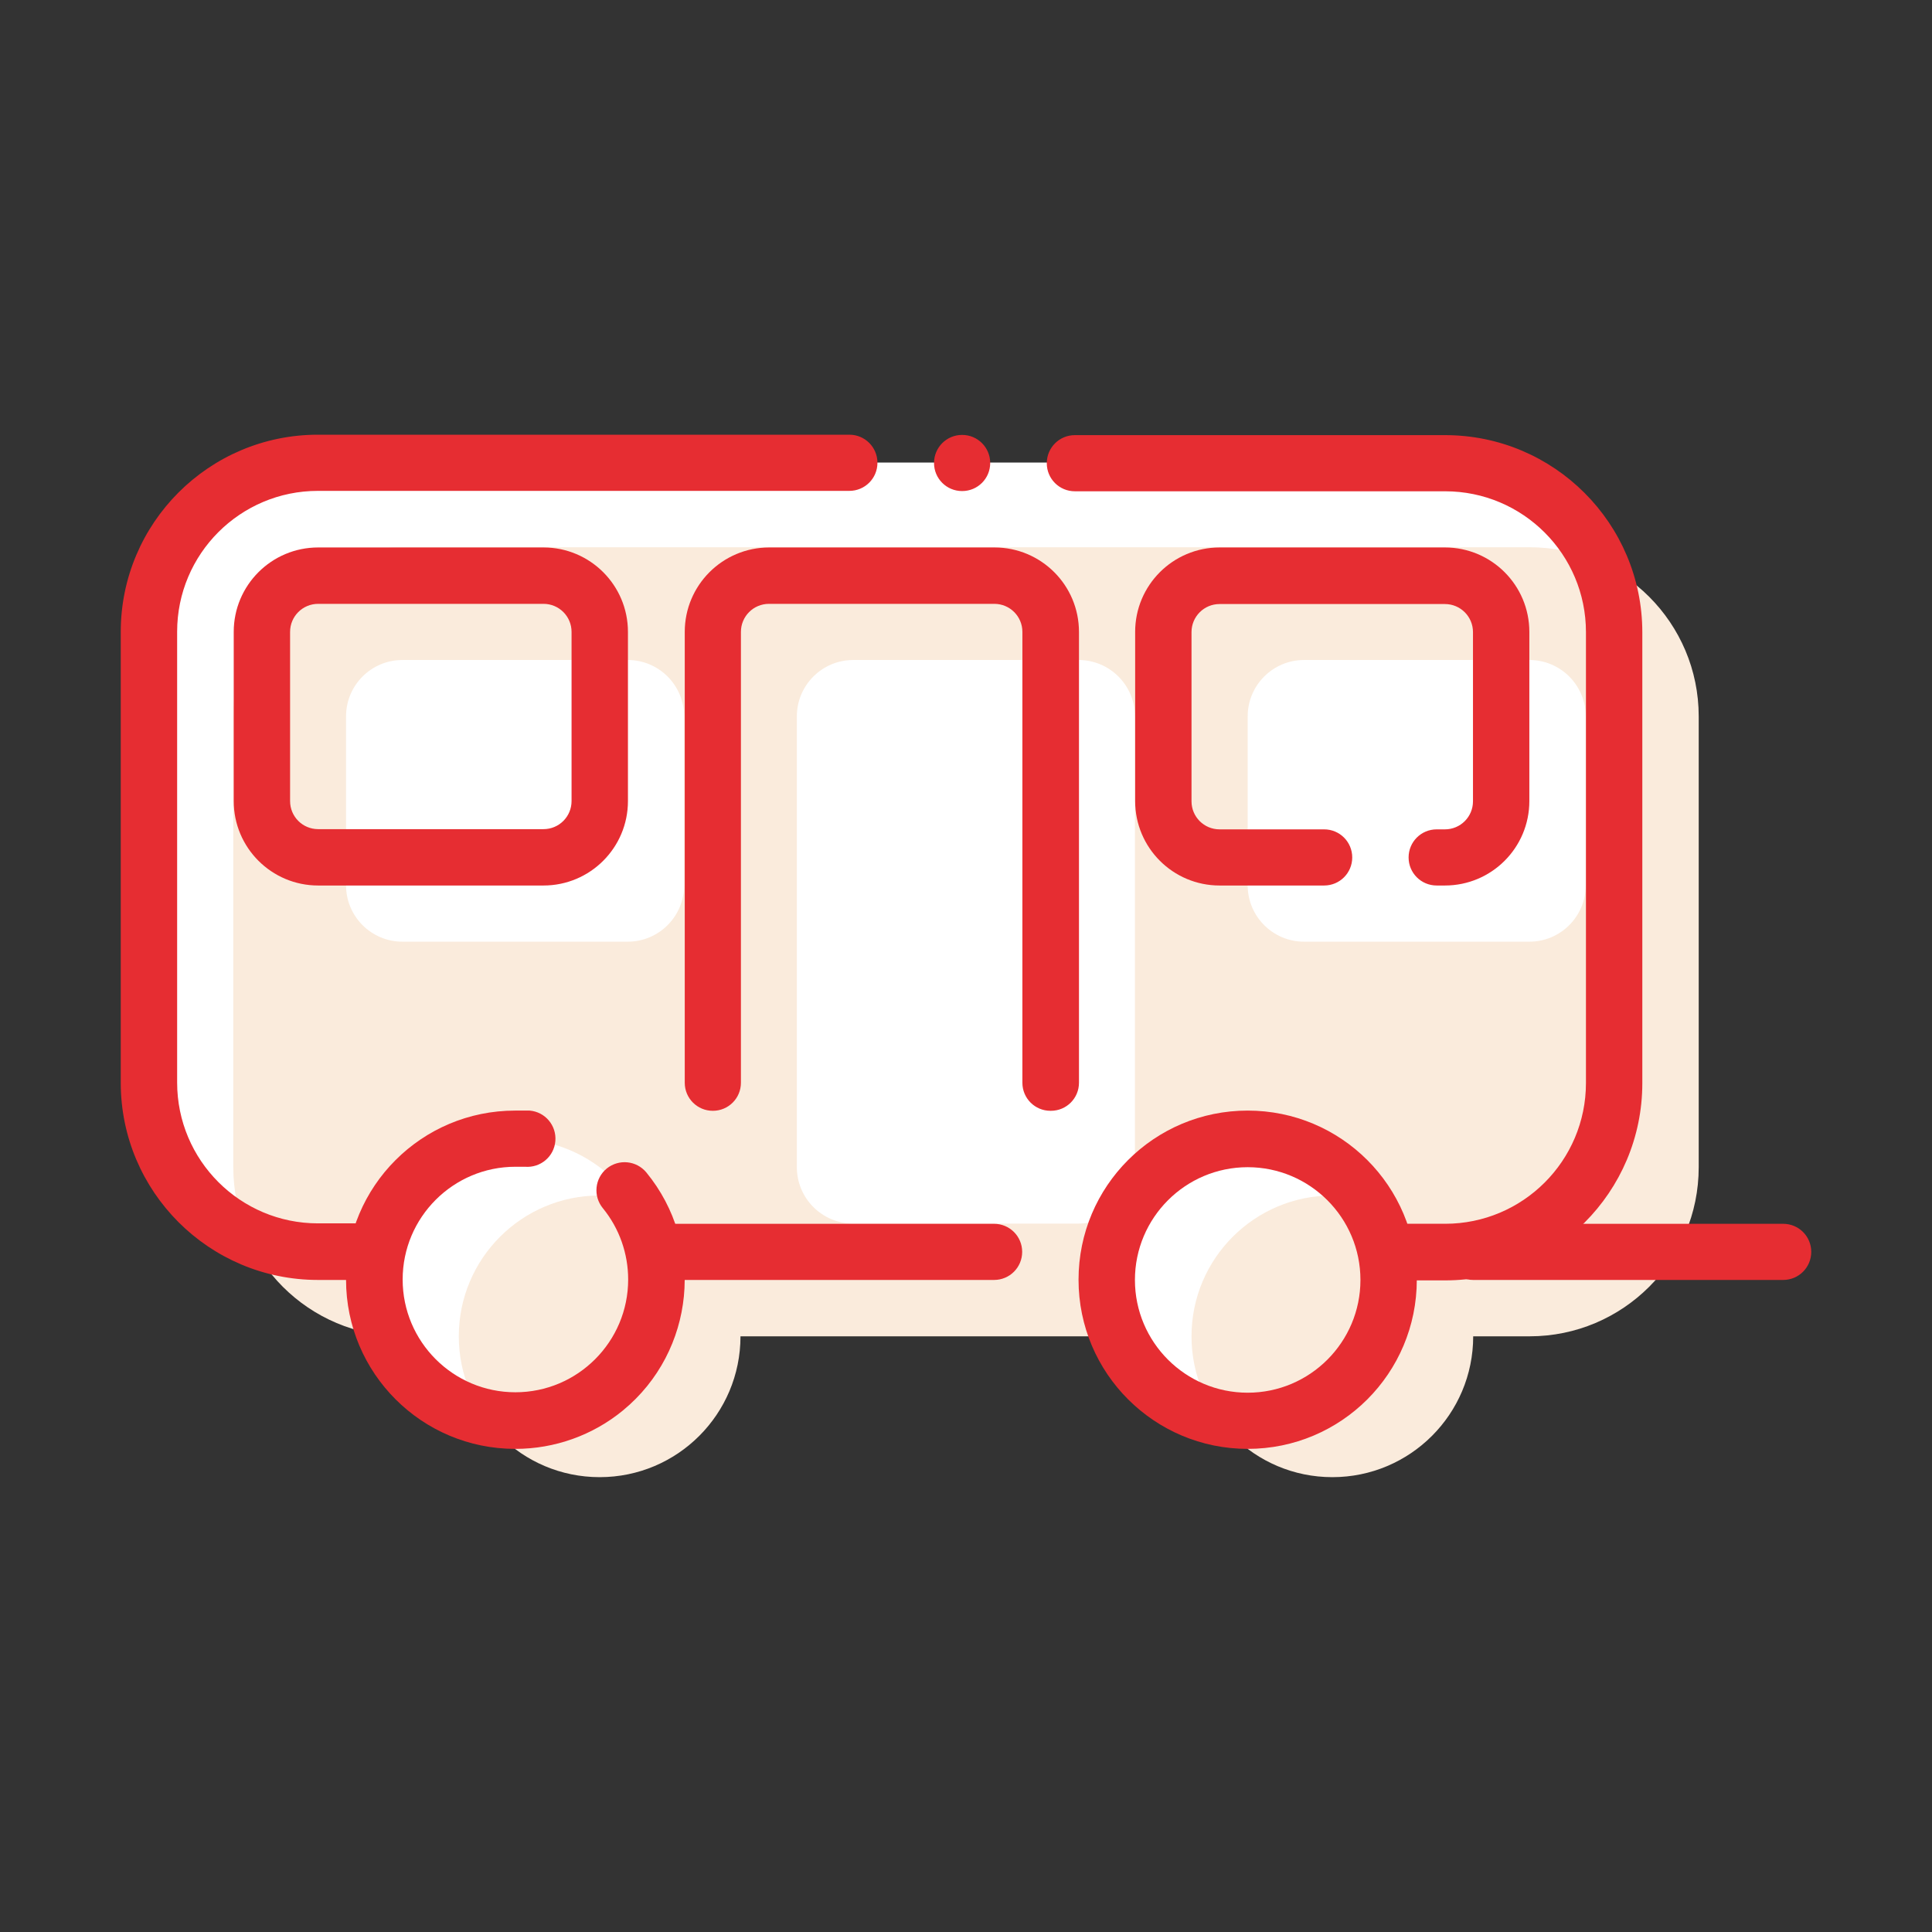 <svg width="80" height="80" viewBox="0 0 80 80" fill="none" xmlns="http://www.w3.org/2000/svg">
<rect x="0" y="0" width="80" height="80" fill="#333333" stroke="none"/>
<path d="M57.505 51.828H59.839C63.703 51.828 66.843 48.698 66.843 44.825V26.157C66.843 22.294 63.712 19.154 59.839 19.154H13.166C9.302 19.154 6.163 22.285 6.163 26.157V44.825C6.163 48.689 9.293 51.828 13.166 51.828H57.505Z" fill="white"/>
<path d="M61.002 55.334H63.336C67.2 55.334 70.34 52.204 70.34 48.331V29.664C70.34 25.8 67.209 22.66 63.336 22.66H16.664C12.8 22.66 9.66 25.791 9.66 29.664V48.331C9.66 52.195 12.791 55.334 16.664 55.334H61.002Z" fill="#FAEBDC"/>
<path d="M25.993 27.329H16.664C15.374 27.329 14.329 28.374 14.329 29.664V36.658C14.329 37.948 15.374 38.993 16.664 38.993H25.993C27.282 38.993 28.327 37.948 28.327 36.658V29.664C28.327 28.374 27.282 27.329 25.993 27.329Z" fill="white"/>
<path d="M63.327 27.329H53.998C52.709 27.329 51.664 28.374 51.664 29.664V36.658C51.664 37.948 52.709 38.993 53.998 38.993H63.327C64.617 38.993 65.662 37.948 65.662 36.658V29.664C65.662 28.374 64.617 27.329 63.327 27.329Z" fill="white"/>
<path d="M44.66 27.329H35.331C34.042 27.329 32.996 28.374 32.996 29.664V48.331C32.996 49.62 34.042 50.666 35.331 50.666H44.66C45.95 50.666 46.995 49.62 46.995 48.331V29.664C46.995 28.374 45.95 27.329 44.66 27.329Z" fill="white"/>
<path d="M21.333 58.832C24.553 58.832 27.165 56.221 27.165 53C27.165 49.779 24.553 47.168 21.333 47.168C18.112 47.168 15.501 49.779 15.501 53C15.501 56.221 18.112 58.832 21.333 58.832Z" fill="white"/>
<path d="M51.664 58.832C54.885 58.832 57.495 56.221 57.495 53C57.495 49.779 54.885 47.168 51.664 47.168C48.443 47.168 45.832 49.779 45.832 53C45.832 56.221 48.443 58.832 51.664 58.832Z" fill="white"/>
<path d="M24.83 61.166C28.051 61.166 30.662 58.555 30.662 55.334C30.662 52.114 28.051 49.503 24.83 49.503C21.609 49.503 18.998 52.114 18.998 55.334C18.998 58.555 21.609 61.166 24.83 61.166Z" fill="#FAEBDC"/>
<path d="M55.17 61.166C58.391 61.166 61.002 58.555 61.002 55.334C61.002 52.114 58.391 49.503 55.17 49.503C51.949 49.503 49.338 52.114 49.338 55.334C49.338 58.555 51.949 61.166 55.17 61.166Z" fill="#FAEBDC"/>
<path d="M22.505 36.667H13.175C11.243 36.667 9.678 35.102 9.678 33.17V26.166C9.678 24.234 11.243 22.669 13.175 22.669H22.505C24.436 22.669 26.002 24.234 26.002 26.166V33.17C26.002 35.102 24.436 36.667 22.505 36.667ZM13.175 25.004C12.531 25.004 12.012 25.522 12.012 26.166V33.17C12.012 33.814 12.531 34.333 13.175 34.333H22.505C23.148 34.333 23.667 33.814 23.667 33.17V26.166C23.667 25.522 23.148 25.004 22.505 25.004H13.175Z" fill="#E62D32"/>
<path d="M59.83 36.667H59.49C58.846 36.667 58.327 36.148 58.327 35.505C58.327 34.861 58.846 34.342 59.49 34.342H59.83C60.474 34.342 60.993 33.823 60.993 33.179V26.175C60.993 25.531 60.474 25.012 59.83 25.012H50.501C49.857 25.012 49.338 25.531 49.338 26.175V33.179C49.338 33.823 49.857 34.342 50.501 34.342H54.83C55.474 34.342 55.993 34.861 55.993 35.505C55.993 36.148 55.474 36.667 54.83 36.667H50.501C48.569 36.667 47.004 35.102 47.004 33.17V26.166C47.004 24.234 48.569 22.669 50.501 22.669H59.83C61.762 22.669 63.327 24.234 63.327 26.166V33.17C63.327 35.102 61.762 36.667 59.83 36.667Z" fill="#E62D32"/>
<path d="M43.497 45.996C42.853 45.996 42.335 45.478 42.335 44.834V26.166C42.335 25.522 41.816 25.004 41.172 25.004H31.843C31.199 25.004 30.68 25.522 30.68 26.166V44.834C30.68 45.478 30.161 45.996 29.517 45.996C28.873 45.996 28.354 45.478 28.354 44.834V26.166C28.354 24.234 29.919 22.669 31.852 22.669H41.181C43.113 22.669 44.678 24.234 44.678 26.166V44.834C44.678 45.478 44.159 45.996 43.515 45.996H43.497Z" fill="#E62D32"/>
<path d="M73.837 53H61.002C60.358 53 59.839 52.481 59.839 51.837C59.839 51.193 60.358 50.675 61.002 50.675H73.837C74.481 50.675 75 51.193 75 51.837C75 52.481 74.481 53 73.837 53Z" fill="#E62D32"/>
<path d="M41.163 53H27.165C26.521 53 26.002 52.481 26.002 51.837C26.002 51.193 26.521 50.675 27.165 50.675H41.163C41.807 50.675 42.326 51.193 42.326 51.837C42.326 52.481 41.807 53 41.163 53Z" fill="#E62D32"/>
<path d="M57.505 53C56.861 53 56.342 52.481 56.342 51.837C56.342 51.193 56.861 50.674 57.505 50.674H59.839C63.059 50.674 65.671 48.063 65.671 44.843V26.175C65.671 22.955 63.059 20.343 59.839 20.343H44.508C43.864 20.343 43.345 19.825 43.345 19.181C43.345 18.537 43.864 18.018 44.508 18.018H59.839C64.347 18.018 68.005 21.676 68.005 26.184V44.852C68.005 49.36 64.347 53.018 59.839 53.018H57.505V53ZM15.501 53H13.166C8.658 53 5 49.342 5 44.834V26.166C5 21.658 8.658 18 13.166 18H35.17C35.814 18 36.333 18.519 36.333 19.163C36.333 19.807 35.814 20.326 35.17 20.326H13.166C9.946 20.326 7.335 22.937 7.335 26.157V44.825C7.335 48.045 9.946 50.657 13.166 50.657H15.501C16.145 50.657 16.664 51.175 16.664 51.819C16.664 52.463 16.145 52.982 15.501 52.982V53ZM39.839 20.334C39.195 20.334 38.676 19.816 38.676 19.172C38.676 18.528 39.195 18.009 39.839 18.009C40.483 18.009 41.002 18.528 41.002 19.172C41.002 19.816 40.483 20.334 39.839 20.334Z" fill="#E62D32"/>
<path d="M21.333 59.995C17.469 59.995 14.329 56.864 14.329 52.991C14.329 49.118 17.46 45.987 21.333 45.987H21.932C22.576 46.041 23.05 46.605 22.996 47.249C22.943 47.893 22.379 48.367 21.735 48.313H21.342C18.766 48.313 16.673 50.406 16.673 52.982C16.673 55.558 18.766 57.651 21.342 57.651C23.918 57.651 26.011 55.558 26.011 52.982C26.011 51.909 25.644 50.862 24.964 50.031C24.553 49.53 24.624 48.796 25.125 48.385C25.626 47.982 26.351 48.054 26.762 48.546C29.213 51.533 28.784 55.943 25.796 58.403C24.544 59.431 22.97 59.995 21.342 59.995H21.333Z" fill="#E62D32"/>
<path d="M51.664 59.995C47.8 59.995 44.66 56.864 44.66 52.991C44.66 49.118 47.791 45.987 51.664 45.987C55.537 45.987 58.667 49.118 58.667 52.991C58.667 56.864 55.537 59.995 51.664 59.995ZM51.664 48.331C49.088 48.331 46.995 50.424 46.995 53C46.995 55.576 49.088 57.669 51.664 57.669C54.24 57.669 56.333 55.576 56.333 53C56.333 50.424 54.24 48.331 51.664 48.331Z" fill="#E62D32"/>
</svg>
